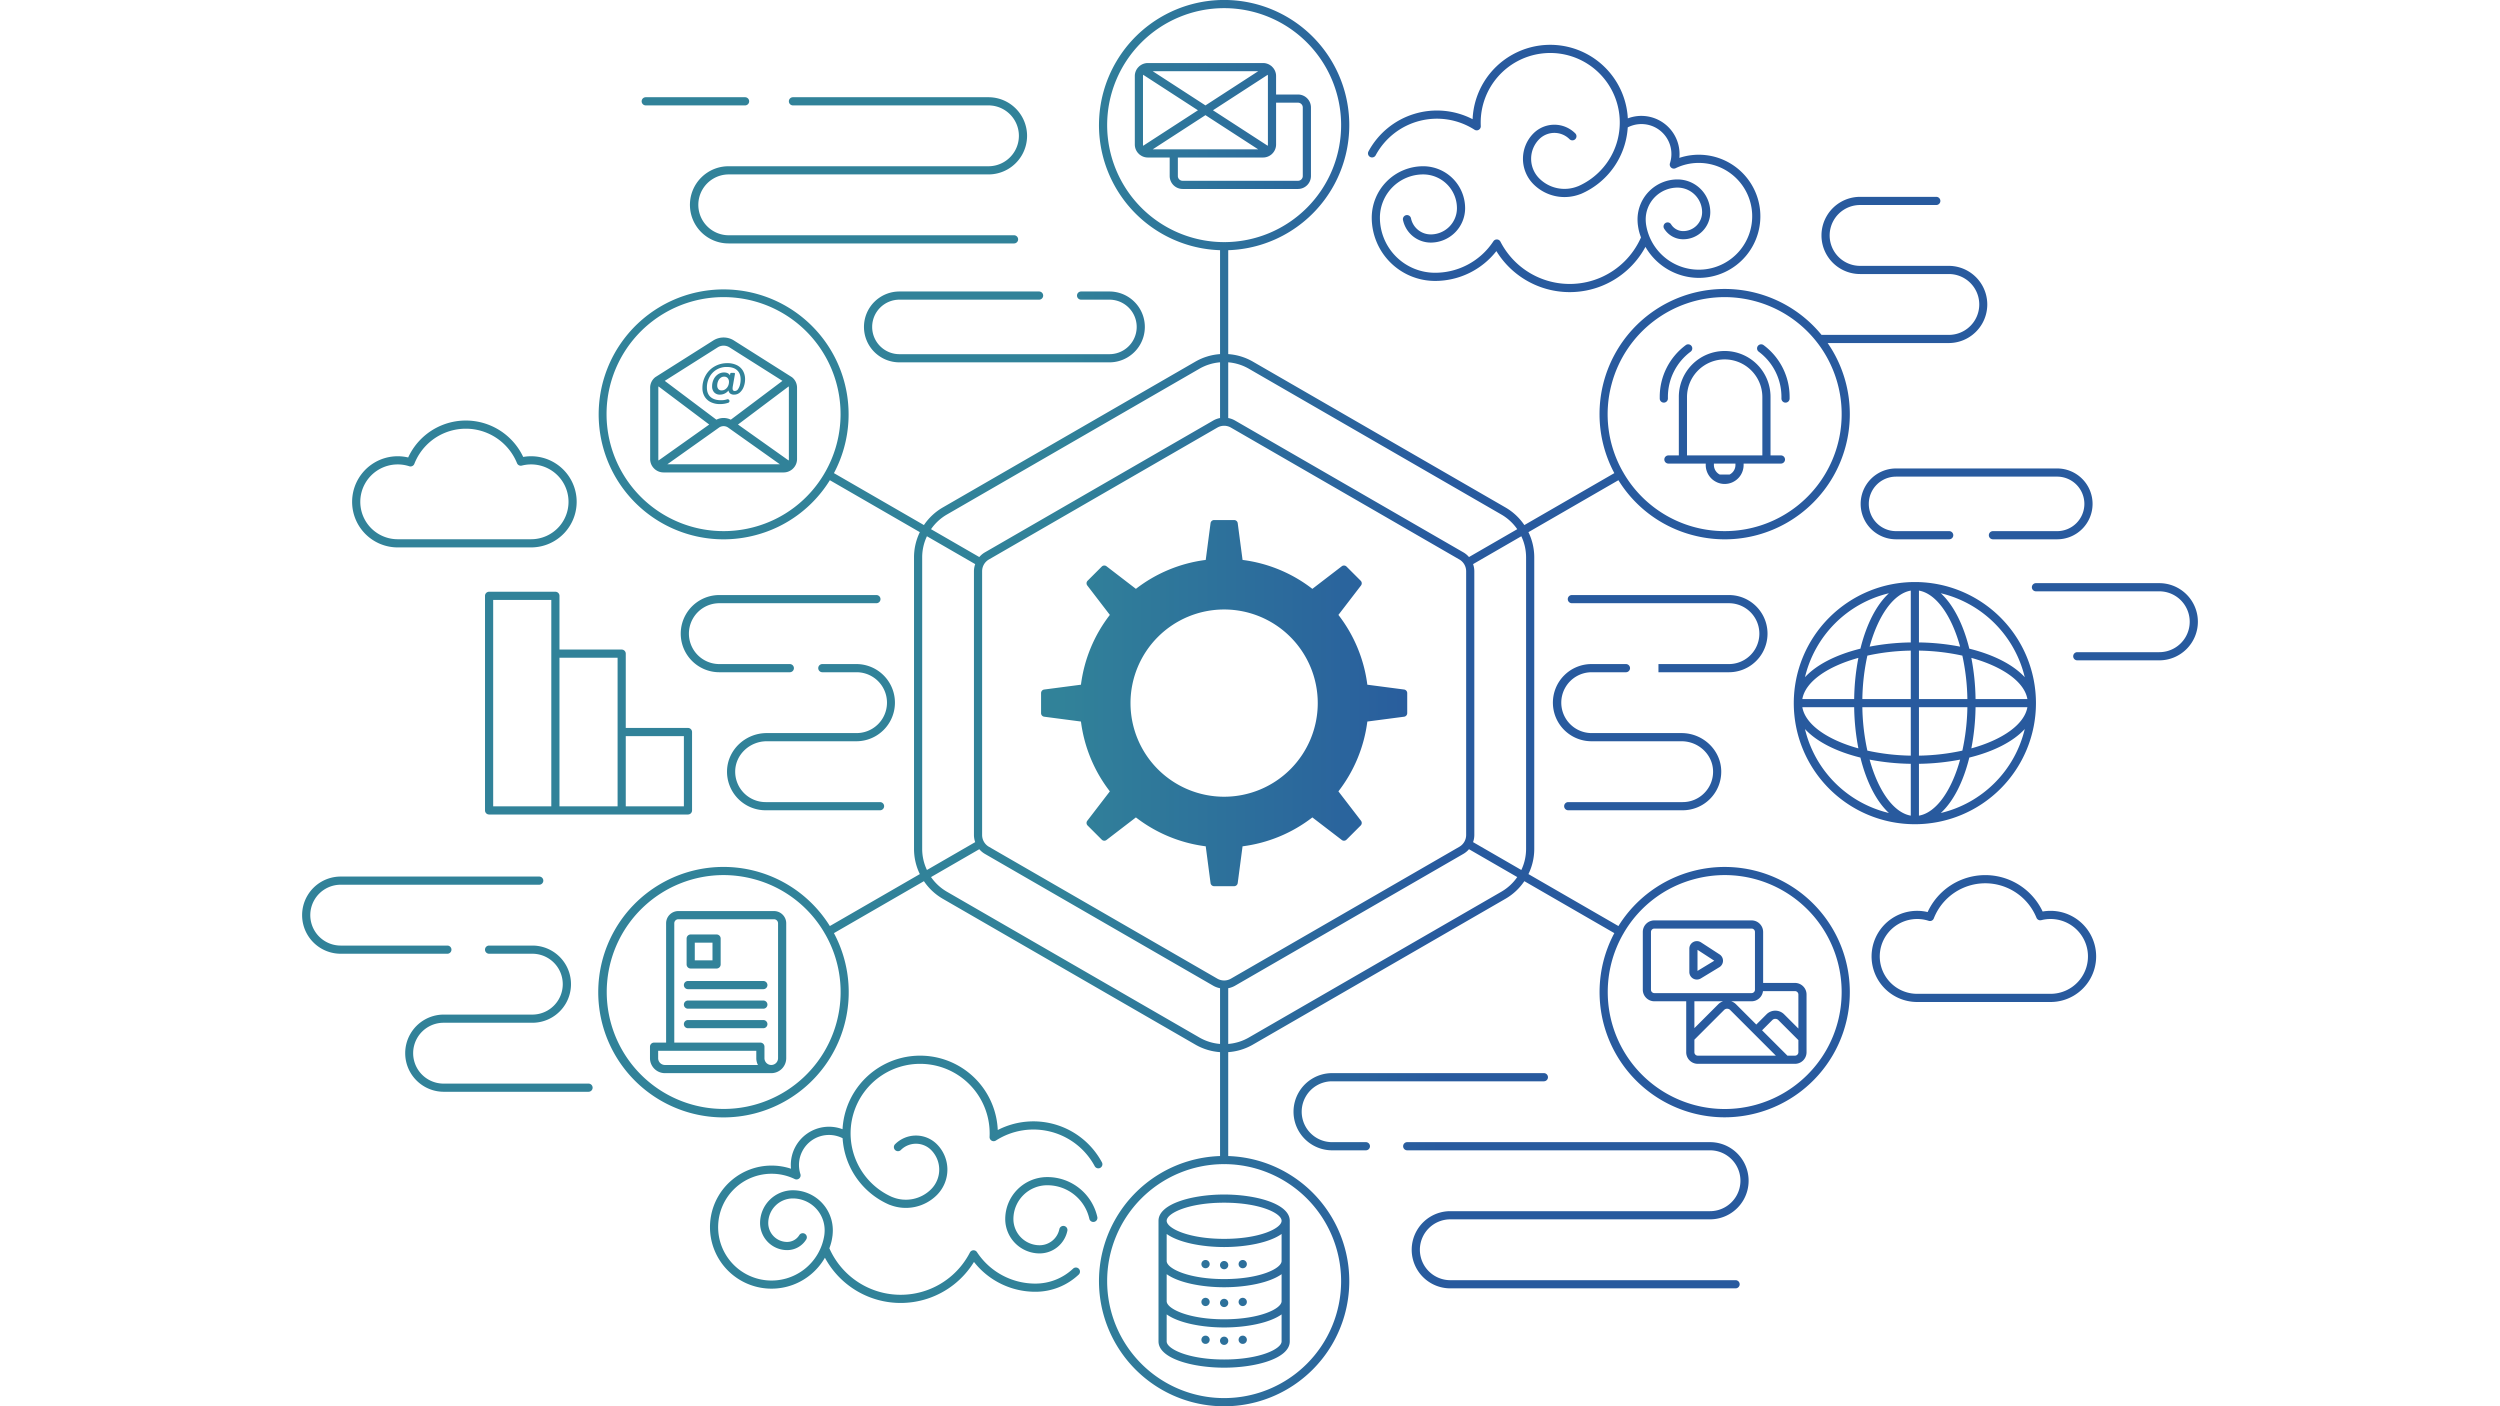 <svg id="Layer_1" data-name="Layer 1" xmlns="http://www.w3.org/2000/svg" xmlns:xlink="http://www.w3.org/1999/xlink" viewBox="0 0 1920 1080"><defs><style>.cls-1{fill:url(#linear-gradient);}</style><linearGradient id="linear-gradient" x1="232.026" y1="540" x2="1687.974" y2="540" gradientUnits="userSpaceOnUse"><stop offset="0.4" stop-color="#318299"/><stop offset="0.6" stop-color="#285a9e"/></linearGradient></defs><path class="cls-1" d="M950.565,678.191l3.721-28.224a110.365,110.365,0,0,0,53.605-22.199l22.595,17.332a2.769,2.769,0,0,0,3.644-.239l10.876-10.876a2.768,2.768,0,0,0,.238-3.645l-17.349-22.574a110.273,110.273,0,0,0,22.22-53.626l28.222-3.701a2.769,2.769,0,0,0,2.41-2.745v-15.394a2.77,2.77,0,0,0-2.41-2.746l-28.222-3.701a110.198,110.198,0,0,0-22.22-53.604l17.351-22.596a2.77,2.77,0,0,0-.238-3.645l-10.876-10.875a2.77,2.77,0,0,0-3.645-.239l-22.595,17.351a110.198,110.198,0,0,0-53.605-22.22l-3.721-28.225a2.769,2.769,0,0,0-2.746-2.407H932.445a2.77,2.77,0,0,0-2.746,2.409l-3.701,28.223a110.272,110.272,0,0,0-53.626,22.22L849.799,434.895a2.769,2.769,0,0,0-3.646.237L835.277,446.008a2.77,2.77,0,0,0-.239,3.644l17.332,22.596a110.37,110.37,0,0,0-22.199,53.604l-28.222,3.701a2.77,2.77,0,0,0-2.41,2.746v15.394a2.769,2.769,0,0,0,2.41,2.745l28.222,3.701a110.445,110.445,0,0,0,22.199,53.626l-17.331,22.574a2.769,2.769,0,0,0,.239,3.644l10.876,10.877a2.769,2.769,0,0,0,3.645.238l22.574-17.331a110.439,110.439,0,0,0,53.626,22.199l3.701,28.223a2.77,2.77,0,0,0,2.746,2.409h15.374A2.769,2.769,0,0,0,950.565,678.191ZM868.23,539.996a71.902,71.902,0,1,1,71.913,71.891A71.901,71.901,0,0,1,868.23,539.996ZM605.85,77.811a3.139,3.139,0,0,1,3.138-3.138H759.149a29.641,29.641,0,0,1-.002,59.282H559.68a23.364,23.364,0,1,0,0,46.728h219.098a3.138,3.138,0,1,1,0,6.277H559.68a29.641,29.641,0,1,1,0-59.281h199.462a23.364,23.364,0,1,0,.004-46.729H608.989A3.139,3.139,0,0,1,605.85,77.811Zm-113.058,0a3.139,3.139,0,0,1,3.138-3.138H572.216a3.138,3.138,0,1,1,0,6.277H495.93A3.139,3.139,0,0,1,492.792,77.811Zm597.671,882.005a23.391,23.391,0,0,0,23.365,23.365h219.098a3.138,3.138,0,0,1,0,6.277H1113.828a29.641,29.641,0,1,1,0-59.282h199.462a23.364,23.364,0,1,0,.004-46.729H1080.741a3.138,3.138,0,0,1,0-6.277h232.555a29.641,29.641,0,0,1-.002,59.282H1113.828A23.391,23.391,0,0,0,1090.463,959.816Zm-38.326-79.508a3.139,3.139,0,0,1-3.138,3.138h-25.931a29.641,29.641,0,0,1,.002-59.282h162.626a3.138,3.138,0,0,1,0,6.277H1023.074a23.364,23.364,0,1,0-.004,46.729h25.929A3.139,3.139,0,0,1,1052.137,880.308ZM676.218,460.136a3.139,3.139,0,0,1-3.138,3.138H552.455a23.364,23.364,0,1,0-.004,46.729h54.13a3.138,3.138,0,1,1,0,6.277H552.449a29.641,29.641,0,0,1,.002-59.282H673.08A3.139,3.139,0,0,1,676.218,460.136ZM455.13,835.346a3.139,3.139,0,0,1-3.138,3.138H340.669a29.641,29.641,0,0,1,0-59.281h68.168a23.364,23.364,0,1,0,0-46.729H375.623a3.138,3.138,0,1,1,0-6.277h33.264a29.641,29.641,0,0,1,0,59.282H340.669a23.364,23.364,0,0,0,0,46.728H451.992A3.139,3.139,0,0,1,455.13,835.346ZM343.578,732.475H261.668a29.641,29.641,0,1,1,0-59.282H414.128a3.138,3.138,0,1,1,.004,6.277H261.668a23.364,23.364,0,1,0,0,46.729h81.911a3.138,3.138,0,0,1,0,6.277ZM1687.974,477.502a29.673,29.673,0,0,1-29.64,29.641h-62.982a3.138,3.138,0,0,1,0-6.277h62.982a23.364,23.364,0,0,0,0-46.728h-94.722a3.138,3.138,0,0,1,0-6.277h94.722A29.673,29.673,0,0,1,1687.974,477.502ZM564.633,592.21A23.363,23.363,0,0,0,587.992,616.013h87.877a3.138,3.138,0,0,1,0,6.277H587.992a29.642,29.642,0,0,1-29.636-30.194c.294-16.04,13.984-29.088,30.516-29.088h68.969a23.364,23.364,0,0,0,0-46.728h-26.293a3.138,3.138,0,0,1,0-6.277h26.293a29.641,29.641,0,0,1,0,59.281H588.873C575.739,569.285,564.864,579.569,564.633,592.21Zm763.186-75.93H1273.691v-6.277h54.13a23.364,23.364,0,0,0-.002-46.729H1207.191a3.138,3.138,0,0,1,0-6.277h120.624a29.641,29.641,0,1,1,.004,59.282ZM1308.952,609.016a23.196,23.196,0,0,0,6.686-16.806c-.229-12.641-11.103-22.925-24.237-22.925h-68.969a29.641,29.641,0,1,1,0-59.281h26.291a3.138,3.138,0,0,1,0,6.277h-26.291a23.364,23.364,0,1,0,0,46.728H1291.4c16.534,0,30.222,13.049,30.514,29.088a29.642,29.642,0,0,1-29.636,30.194H1204.404a3.138,3.138,0,0,1,0-6.277h87.875A23.19,23.19,0,0,0,1308.952,609.016ZM690.901,223.87H798.018a3.138,3.138,0,1,1,0,6.277H690.901a20.93,20.93,0,1,0,0,41.859H852.197a20.93,20.93,0,0,0,0-41.859H830.279a3.138,3.138,0,1,1,0-6.277h21.918a27.207,27.207,0,0,1,0,54.413H690.901a27.207,27.207,0,1,1,0-54.413Zm765.125,135.907h123.695a27.207,27.207,0,1,1,0,54.413H1530.575a3.138,3.138,0,0,1,0-6.277h49.147a20.93,20.93,0,1,0,0-41.859H1456.026a20.93,20.93,0,0,0,0,41.859h40.957a3.138,3.138,0,1,1,0,6.277h-40.957a27.207,27.207,0,0,1,0-54.413Zm-181.35-53.698v-1.117a49.5,49.5,0,0,1,19.979-39.897,3.138,3.138,0,1,1,3.768,5.019,43.281,43.281,0,0,0-17.47,34.878v1.117a3.138,3.138,0,0,1-6.277,0Zm75.378-40.389a3.14,3.14,0,0,1,4.395-.624,49.505,49.505,0,0,1,19.975,39.897v1.117a3.138,3.138,0,0,1-6.277,0v-1.117a43.279,43.279,0,0,0-17.468-34.878A3.137,3.137,0,0,1,1350.054,265.689Zm-60.714,39.273v44.792h-7.993a3.138,3.138,0,0,0,0,6.277h28.655v1.101a14.554,14.554,0,0,0,8.446,13.188,2.953,2.953,0,0,0,.314.151,14.466,14.466,0,0,0,11.577,0,2.922,2.922,0,0,0,.313-.151,14.554,14.554,0,0,0,8.446-13.188v-1.101h28.655a3.138,3.138,0,1,0,0-6.277h-7.991V304.962a35.211,35.211,0,1,0-70.421,0Zm43.481,52.17a8.247,8.247,0,0,1-4.437,7.284h-7.669a8.247,8.247,0,0,1-4.437-7.284v-1.101h16.542ZM1324.55,276.028a28.967,28.967,0,0,1,28.935,28.934v44.792h-57.867V304.962A28.965,28.965,0,0,1,1324.55,276.028Zm-24.19,475.53a5.799,5.799,0,0,0,5.844-.096l14.276-8.661a5.792,5.792,0,0,0,.153-9.81l-14.278-9.274a5.791,5.791,0,0,0-8.947,4.858v17.935A5.802,5.802,0,0,0,1300.36,751.559Zm3.324-22.092L1316.567,737.835l-12.883,7.814Zm74.861,25.431h-24.46v-39.148a8.895,8.895,0,0,0-8.884-8.884h-74.647a8.895,8.895,0,0,0-8.884,8.884v44.353a8.895,8.895,0,0,0,8.884,8.884h24.46v39.148a8.896,8.896,0,0,0,8.884,8.884h74.647a8.896,8.896,0,0,0,8.884-8.884V763.781A8.894,8.894,0,0,0,1378.545,754.897Zm2.607,8.884v26.154l-10.944-10.944a9.576,9.576,0,0,0-13.526,0l-7.855,7.854L1333.203,771.221a9.459,9.459,0,0,0-3.625-2.234h15.623a8.867,8.867,0,0,0,8.776-7.812h24.568A2.609,2.609,0,0,1,1381.153,763.781Zm-113.205-3.679V715.749a2.61,2.61,0,0,1,2.607-2.607h74.647a2.61,2.61,0,0,1,2.607,2.607v44.353a2.61,2.61,0,0,1-2.607,2.607h-74.647A2.61,2.61,0,0,1,1267.947,760.103Zm55.354,8.884a9.452,9.452,0,0,0-3.624,2.234l-18.385,18.385V768.987Zm-22.01,39.148v-9.651L1324.115,775.66a3.293,3.293,0,0,1,4.65-.001l35.082,35.083h-59.949A2.61,2.61,0,0,1,1301.291,808.135Zm77.254,2.607h-5.821l-19.458-19.458,7.854-7.854a3.294,3.294,0,0,1,4.65,0l15.382,15.383v9.322A2.61,2.61,0,0,1,1378.545,810.742ZM477.449,498.864h-47.774V457.6a3.139,3.139,0,0,0-3.138-3.138h-50.914a3.139,3.139,0,0,0-3.138,3.138v164.801a3.139,3.139,0,0,0,3.138,3.138H528.361a3.139,3.139,0,0,0,3.138-3.138V562.202a3.139,3.139,0,0,0-3.138-3.138h-47.774V502.003A3.139,3.139,0,0,0,477.449,498.864Zm-98.688-38.126h44.637V619.262H378.761Zm50.914,44.403h44.635V619.262H429.675Zm95.547,60.199V619.262H480.588v-53.922ZM996.854,145.127a9.968,9.968,0,0,0,9.957-9.957V82.538a9.968,9.968,0,0,0-9.957-9.957H980.032V58.376a9.899,9.899,0,0,0-3.242-7.304,3.083,3.083,0,0,0-.753-.621,9.855,9.855,0,0,0-5.962-2.032H881.496a9.86,9.86,0,0,0-5.961,2.031,3.107,3.107,0,0,0-.753.622,9.899,9.899,0,0,0-3.242,7.304v52.633a9.898,9.898,0,0,0,3.243,7.304,3.075,3.075,0,0,0,.751.62,9.858,9.858,0,0,0,5.963,2.033h16.822v14.205a9.968,9.968,0,0,0,9.957,9.957ZM885.287,114.689l40.499-26.256,40.499,26.256Zm-7.471-3.68V58.376a3.631,3.631,0,0,1,.14-.951l42.059,27.267L877.956,111.96A3.626,3.626,0,0,1,877.816,111.009Zm47.97-30.056-40.498-26.256h80.996Zm5.77,3.74,42.059-27.267a3.631,3.631,0,0,1,.14.951v52.633a3.626,3.626,0,0,1-.14.951Zm-26.961,50.478V120.966h65.481a9.858,9.858,0,0,0,5.98-2.047,3.075,3.075,0,0,0,.678-.56,9.895,9.895,0,0,0,3.299-7.35V78.858h16.822a3.684,3.684,0,0,1,3.68,3.68v52.633a3.684,3.684,0,0,1-3.68,3.68H908.275A3.684,3.684,0,0,1,904.595,135.17ZM608.453,289.874c-.068-.057-.144-.096-.215-.146-.043-.031-.077-.072-.122-.1l-44.49-28.153a14.844,14.844,0,0,0-15.809,0l-44.49,28.153c-.045.029-.079.069-.122.1-.07.05-.146.088-.213.144-.09.076-.168.16-.254.238l-.001.001a10.211,10.211,0,0,0-3.421,7.622V352.588a10.186,10.186,0,0,0,3.361,7.536,3.107,3.107,0,0,0,.764.63,10.148,10.148,0,0,0,6.12,2.079h92.321a10.148,10.148,0,0,0,6.179-2.127,3.126,3.126,0,0,0,.663-.548,10.181,10.181,0,0,0,3.403-7.57V297.733A10.224,10.224,0,0,0,608.453,289.874ZM505.593,352.588V297.733a3.945,3.945,0,0,1,.135-.983L544.678,326.037l-38.92,27.62A3.919,3.919,0,0,1,505.593,352.588Zm46.587-24.178a6.126,6.126,0,0,1,7.084.001l39.66,28.145H512.52Zm14.585-2.373,38.951-29.286a3.952,3.952,0,0,1,.135.983V352.588a3.92,3.92,0,0,1-.165,1.07Zm-15.592-59.258a8.541,8.541,0,0,1,9.097,0l40.651,25.724-39.654,29.815a12.417,12.417,0,0,0-11.09,0L510.524,292.502Zm1.725,43.554a19.572,19.572,0,0,0,6.451-1.019,1.398,1.398,0,0,0-.951-2.629,14.829,14.829,0,0,1-4.648.687q-5.219,0-8.031-2.48-2.812-2.48-2.812-7.217a16.672,16.672,0,0,1,1.961-8.068,14.606,14.606,0,0,1,5.421-5.7,14.94,14.94,0,0,1,7.828-2.073q5.217,0,7.956,2.481,2.739,2.479,2.739,7.179a16.614,16.614,0,0,1-.499,3.96,9.805,9.805,0,0,1-1.5,3.424,2.909,2.909,0,0,1-2.405,1.388,1.697,1.697,0,0,1-1.388-.481,2.259,2.259,0,0,1-.389-1.444,9.881,9.881,0,0,1,.11-1.369l1.715-9.807a.664.664,0,0,0-.654-.778h-2.32a.663.663,0,0,0-.653.546l-.235,1.306q-1.296-2.184-4.515-2.184a8.126,8.126,0,0,0-4.737,1.462,9.76,9.76,0,0,0-3.274,3.905,12.042,12.042,0,0,0-1.166,5.255,6.581,6.581,0,0,0,1.61,4.681,5.809,5.809,0,0,0,4.46,1.721,8.351,8.351,0,0,0,6.514-3.183,3.607,3.607,0,0,0,1.332,2.351,4.718,4.718,0,0,0,2.961.833,6.529,6.529,0,0,0,4.495-1.703,10.951,10.951,0,0,0,2.924-4.403A15.919,15.919,0,0,0,572.216,291.31a12.774,12.774,0,0,0-1.61-6.495,10.963,10.963,0,0,0-4.682-4.349,15.969,15.969,0,0,0-7.291-1.554,19.318,19.318,0,0,0-9.881,2.535,18.167,18.167,0,0,0-6.827,6.902,19.331,19.331,0,0,0-2.462,9.66,12.436,12.436,0,0,0,1.666,6.495,11.124,11.124,0,0,0,4.699,4.312A15.618,15.618,0,0,0,552.897,310.333Zm6.218-13.823a6.32,6.32,0,0,1-2.017,2.405,4.779,4.779,0,0,1-2.832.907,3.185,3.185,0,0,1-2.59-1.018,4.165,4.165,0,0,1-.851-2.757,8.39,8.39,0,0,1,.647-3.257,6.37,6.37,0,0,1,1.85-2.535,4.292,4.292,0,0,1,2.795-.981,3.456,3.456,0,0,1,2.757,1.129,4.275,4.275,0,0,1,.981,2.905A7.135,7.135,0,0,1,559.116,296.51Zm35.301,403.185H520.977a9.418,9.418,0,0,0-9.407,9.407v91.614h-9.246a3.139,3.139,0,0,0-3.138,3.138v8.836a11.51,11.51,0,0,0,11.497,11.497h81.643a11.51,11.51,0,0,0,11.497-11.497V709.103A9.418,9.418,0,0,0,594.416,699.695Zm-88.954,112.996v-5.698h75.366v5.698a11.42,11.42,0,0,0,1.266,5.221H510.683A5.226,5.226,0,0,1,505.462,812.691Zm86.864,5.221a5.226,5.226,0,0,1-5.221-5.221v-8.836a3.139,3.139,0,0,0-3.138-3.138H517.847v-91.614a3.133,3.133,0,0,1,3.13-3.13h73.439a3.133,3.133,0,0,1,3.13,3.13V812.691A5.226,5.226,0,0,1,592.326,817.912Zm-61.872-74.086h19.877a3.139,3.139,0,0,0,3.138-3.138V720.811a3.139,3.139,0,0,0-3.138-3.138H530.454a3.139,3.139,0,0,0-3.138,3.138v19.877A3.139,3.139,0,0,0,530.454,743.826ZM533.592,723.949h13.6v13.6h-13.6Zm55.796,32.597a3.139,3.139,0,0,1-3.138,3.138H528.361a3.138,3.138,0,0,1,0-6.277h57.888A3.139,3.139,0,0,1,589.388,756.546Zm0,14.996a3.139,3.139,0,0,1-3.138,3.138H528.361a3.138,3.138,0,0,1,0-6.277h57.888A3.139,3.139,0,0,1,589.388,771.542Zm0,14.995a3.139,3.139,0,0,1-3.138,3.138H528.361a3.138,3.138,0,0,1,0-6.277h57.888A3.139,3.139,0,0,1,589.388,786.536ZM940.135,917.39c-24.433,0-50.401,7.069-50.401,20.167v92.652c0,13.098,25.968,20.167,50.401,20.167s50.403-7.069,50.403-20.167V937.558C990.539,924.459,964.569,917.39,940.135,917.39Zm44.126,81.935c0,5.8-16.788,13.89-44.126,13.89s-44.124-8.09-44.124-13.89V978.567c9.172,6.573,27.018,10.042,44.124,10.042s34.953-3.468,44.126-10.042Zm0-30.884c0,5.801-16.788,13.89-44.126,13.89s-44.124-8.089-44.124-13.89v-20.759c9.172,6.573,27.018,10.043,44.124,10.043s34.953-3.469,44.126-10.043Zm-44.126-44.774c27.339,0,44.126,8.09,44.126,13.89,0,5.801-16.788,13.891-44.126,13.891s-44.124-8.09-44.124-13.891C896.011,931.758,912.796,923.667,940.135,923.667Zm0,120.432c-27.339,0-44.124-8.09-44.124-13.89V1009.451c9.172,6.572,27.018,10.042,44.124,10.042s34.953-3.469,44.126-10.043v20.76C984.262,1036.009,967.474,1044.1,940.135,1044.1Zm.001-75.658a3.174,3.174,0,1,1-3.174,3.174A3.174,3.174,0,0,1,940.136,968.442Zm-11.107,2.399a3.174,3.174,0,1,1-3.174-3.174A3.174,3.174,0,0,1,929.029,970.84Zm22.213,0a3.174,3.174,0,1,1,3.174,3.174A3.174,3.174,0,0,1,951.242,970.84ZM940.136,997.495a3.174,3.174,0,1,1-3.174,3.174A3.174,3.174,0,0,1,940.136,997.495Zm-11.107,2.399a3.174,3.174,0,1,1-3.174-3.174A3.174,3.174,0,0,1,929.029,999.894Zm22.213,0a3.174,3.174,0,1,1,3.174,3.174A3.174,3.174,0,0,1,951.242,999.894Zm-7.932,29.829a3.174,3.174,0,1,1-3.174-3.174A3.174,3.174,0,0,1,943.31,1029.722Zm-14.281-.775a3.174,3.174,0,1,1-3.174-3.174A3.174,3.174,0,0,1,929.029,1028.947Zm28.562,0a3.174,3.174,0,1,1-3.174-3.174A3.174,3.174,0,0,1,957.591,1028.947Zm415.017-350.245a96.071,96.071,0,0,0-129.661,32.502l-69.109-39.9a44.111,44.111,0,0,0,4.471-19.31V428.006a44.111,44.111,0,0,0-4.471-19.31l69.109-39.9a95.419,95.419,0,0,0,56.727,42.104,96.643,96.643,0,0,0,25.034,3.316,96.151,96.151,0,0,0,83.081-144.216c-1.3-2.251-2.701-4.419-4.158-6.537h93.126a29.641,29.641,0,0,0,0-59.281h-68.217a23.364,23.364,0,1,1,0-46.729h58.525a3.138,3.138,0,1,0,0-6.277h-58.525a29.641,29.641,0,1,0,0,59.282h68.168a23.364,23.364,0,1,1,0,46.728h-97.775a96.1,96.1,0,0,0-159.125,106.174l-69.109,39.9a44.133,44.133,0,0,0-14.488-13.527L962.231,277.739a44.122,44.122,0,0,0-18.957-5.783V192.153a96.115,96.115,0,1,0-6.277,0v79.802a44.1,44.1,0,0,0-18.957,5.783L724.06,389.732a44.133,44.133,0,0,0-14.488,13.527l-69.109-39.9a95.974,95.974,0,1,0-84.897,50.856,96.683,96.683,0,0,0,25.032-3.316,95.419,95.419,0,0,0,56.727-42.104l69.109,39.9a44.111,44.111,0,0,0-4.471,19.31V651.994a44.111,44.111,0,0,0,4.471,19.31l-69.109,39.9a96.183,96.183,0,1,0,3.138,5.436l69.109-39.9a44.119,44.119,0,0,0,14.488,13.526L918.039,802.261a44.106,44.106,0,0,0,18.957,5.783v79.802a96.117,96.117,0,1,0,6.277,0v-79.802a44.128,44.128,0,0,0,18.957-5.783l193.98-111.995a44.119,44.119,0,0,0,14.488-13.526l69.109,39.9a96.164,96.164,0,0,0,84.585,141.46,96.688,96.688,0,0,0,25.034-3.317,96.116,96.116,0,0,0,23.181-176.081ZM1237.772,294.806a89.953,89.953,0,0,1,86.631-66.626,90.349,90.349,0,0,1,23.4,3.1,89.839,89.839,0,1,1-100.879,131.988,3.131,3.131,0,0,0-.14-.312,3.047,3.047,0,0,0-.2-.278A89.24,89.24,0,0,1,1237.772,294.806ZM578.973,404.836a89.86,89.86,0,1,1,54.715-42.159,3.217,3.217,0,0,0-.2.279,3.133,3.133,0,0,0-.14.312A89.232,89.232,0,0,1,578.973,404.836Zm63.527,380.358a89.803,89.803,0,1,1-86.925-113.131,90.378,90.378,0,0,1,23.397,3.1,89.24,89.24,0,0,1,54.373,41.568,3.095,3.095,0,0,0,.141.313c.046.081.113.14.166.215A89.25,89.25,0,0,1,642.5,785.194Zm529.532-357.188V651.994a37.836,37.836,0,0,1-3.651,16.16L1131.319,646.755a16.577,16.577,0,0,0,.959-5.456V438.699a16.581,16.581,0,0,0-.959-5.456l37.063-21.398A37.836,37.836,0,0,1,1172.032,428.006Zm-237.101,323.609L759.476,650.315a10.436,10.436,0,0,1-5.206-9.015V438.699a10.435,10.435,0,0,1,5.206-9.014l175.456-101.3a10.435,10.435,0,0,1,10.408,0l175.458,101.3a10.438,10.438,0,0,1,5.204,9.014V641.3a10.438,10.438,0,0,1-5.204,9.015L945.34,751.615A10.435,10.435,0,0,1,934.931,751.615Zm24.162-468.44,193.98,111.995a37.829,37.829,0,0,1,12.17,11.24l-37.063,21.398a16.595,16.595,0,0,0-4.245-3.558L948.478,322.949a16.574,16.574,0,0,0-5.204-1.897V278.256A37.818,37.818,0,0,1,959.093,283.175ZM850.297,96.116a89.84,89.84,0,1,1,90.183,89.83,1.723,1.723,0,0,0-.689,0A89.935,89.935,0,0,1,850.297,96.116ZM727.198,395.169,921.178,283.174a37.831,37.831,0,0,1,15.819-4.918v42.796a16.574,16.574,0,0,0-5.204,1.897L756.337,424.249a16.574,16.574,0,0,0-4.246,3.559L715.028,406.409A37.829,37.829,0,0,1,727.198,395.169ZM708.238,651.994V428.006a37.836,37.836,0,0,1,3.65-16.16l37.063,21.399a16.568,16.568,0,0,0-.96,5.455V641.3a16.57,16.57,0,0,0,.959,5.456L711.889,668.154A37.836,37.836,0,0,1,708.238,651.994ZM921.178,796.825,727.198,684.831a37.817,37.817,0,0,1-12.17-11.241l37.063-21.398a16.57,16.57,0,0,0,4.246,3.559L931.793,757.051a16.574,16.574,0,0,0,5.204,1.897v42.796A37.832,37.832,0,0,1,921.178,796.825Zm108.798,187.058A89.84,89.84,0,1,1,939.791,894.052a1.723,1.723,0,0,0,.689,0A89.937,89.937,0,0,1,1029.976,983.884Zm123.097-299.053L959.093,796.825a37.818,37.818,0,0,1-15.819,4.919V758.948A16.574,16.574,0,0,0,948.478,757.051l175.458-101.3a16.583,16.583,0,0,0,4.245-3.559l37.062,21.398A37.817,37.817,0,0,1,1153.073,684.831Zm249.281,122.031a89.837,89.837,0,0,1-155.736-89.604c.052-.075.119-.134.166-.215a3.149,3.149,0,0,0,.141-.313,89.247,89.247,0,0,1,54.374-41.568,90.338,90.338,0,0,1,23.4-3.1,89.875,89.875,0,0,1,77.657,134.799Zm-24.734-266.861a92.996,92.996,0,1,0,92.997-92.996A93.102,93.102,0,0,0,1377.62,540.001Zm89.859-46.609a179.18,179.18,0,0,0-31.615,3.226c6.586-23.825,18.31-40.713,31.615-43.035Zm0,6.277v37.194h-37.194a167.758,167.758,0,0,1,3.856-33.338A167.79,167.79,0,0,1,1467.479,499.668ZM1424.008,536.862h-39.81c2.322-13.306,19.211-25.028,43.036-31.614A179.235,179.235,0,0,0,1424.008,536.862Zm0,6.277a179.243,179.243,0,0,0,3.226,31.613c-23.825-6.586-40.714-18.309-43.036-31.613Zm6.277,0h37.194V580.332a167.79,167.79,0,0,1-33.339-3.856A167.765,167.765,0,0,1,1430.285,543.139Zm37.194,43.469v39.81c-13.305-2.322-25.029-19.211-31.615-43.035A179.279,179.279,0,0,0,1467.479,586.607Zm6.277,39.81V586.607a179.258,179.258,0,0,0,31.613-3.225C1498.783,607.207,1487.06,624.095,1473.756,626.418Zm0-46.086V543.139h37.192a167.765,167.765,0,0,1-3.856,33.337A167.773,167.773,0,0,1,1473.756,580.332Zm43.469-37.193h39.81c-2.322,13.305-19.211,25.028-43.036,31.613A179.243,179.243,0,0,0,1517.225,543.139Zm0-6.277a179.235,179.235,0,0,0-3.226-31.614c23.825,6.585,40.714,18.309,43.036,31.614Zm-6.277,0h-37.192V499.668a167.773,167.773,0,0,1,33.336,3.856A167.758,167.758,0,0,1,1510.948,536.862Zm-37.192-43.471v-39.809c13.304,2.322,25.027,19.211,31.613,43.035A179.255,179.255,0,0,0,1473.756,493.391Zm-23.056-37.776c-9.558,8.788-17.265,23.787-21.904,42.564-18.778,4.638-33.777,12.345-42.565,21.903A86.981,86.981,0,0,1,1450.7,455.615Zm-64.468,104.301c8.787,9.558,23.787,17.266,42.565,21.904,4.638,18.778,12.345,33.776,21.904,42.563A86.978,86.978,0,0,1,1386.231,559.916Zm104.302,64.468c9.558-8.788,17.265-23.787,21.903-42.564,18.778-4.638,33.777-12.345,42.565-21.904A86.981,86.981,0,0,1,1490.534,624.385ZM1555.001,520.083c-8.787-9.558-23.787-17.265-42.565-21.903-4.638-18.778-12.345-33.777-21.903-42.564A86.982,86.982,0,0,1,1555.001,520.083ZM842.737,934.623a3.138,3.138,0,1,1-6.118,1.405,33.044,33.044,0,0,0-32.376-25.752,25.975,25.975,0,0,0-25.945,25.946,20.152,20.152,0,0,0,20.128,20.129,15.528,15.528,0,0,0,15.151-12.308,3.139,3.139,0,1,1,6.146,1.277,21.832,21.832,0,0,1-21.297,17.308,26.435,26.435,0,0,1-26.405-26.406,32.259,32.259,0,0,1,32.222-32.223A39.291,39.291,0,0,1,842.737,934.623Zm2.258-37.711a3.141,3.141,0,0,1-4.25-1.279,53.429,53.429,0,0,0-75.924-19.691,3.139,3.139,0,0,1-4.832-2.8q.07-1.353.069-2.725a53.4,53.4,0,1,0-74.939,48.879,3.089,3.089,0,0,1,.386.125,27.417,27.417,0,0,0,29.585-6.08,21.341,21.341,0,0,0,0-30.147,16.429,16.429,0,0,0-23.23,0,3.138,3.138,0,0,1-4.438-4.438,22.704,22.704,0,0,1,32.106,0,27.624,27.624,0,0,1,0,39.024A33.682,33.682,0,0,1,683.66,925.44a3.069,3.069,0,0,1-.576-.184,59.63,59.63,0,0,1-35.964-51.101A23.048,23.048,0,0,0,614.718,901.725a3.139,3.139,0,0,1-4.354,3.784,40.625,40.625,0,0,0-17.817-4.062,41.004,41.004,0,1,0,40.537,47.11,31.659,31.659,0,0,0,.247-3.738,24.443,24.443,0,0,0-24.415-24.415,18.925,18.925,0,0,0-18.904,18.904,14.513,14.513,0,0,0,14.497,14.496,10.917,10.917,0,0,0,9.323-5.187,3.138,3.138,0,1,1,5.329,3.314,17.15,17.15,0,0,1-14.652,8.15,20.797,20.797,0,0,1-20.774-20.773,25.21,25.21,0,0,1,25.181-25.181,30.726,30.726,0,0,1,30.692,30.692,38.118,38.118,0,0,1-.228,4.008c-.005.074.002.146-.009.221-.024.17-.068.331-.094.5a37.208,37.208,0,0,1-1.878,7.878l-.025.07c-.142.395-.254.799-.41,1.19a59.801,59.801,0,0,0,107.93,3.227,3.14,3.14,0,0,1,5.413-.291,53.576,53.576,0,0,0,44.848,24.178,42.135,42.135,0,0,0,28.982-11.487,3.139,3.139,0,1,1,4.303,4.572,48.401,48.401,0,0,1-33.285,13.192,59.811,59.811,0,0,1-47.144-22.91,66.074,66.074,0,0,1-114.481-3.232,47.261,47.261,0,1,1-40.983-70.764,46.97,46.97,0,0,1,14.938,2.405q-.141-1.441-.141-2.899a29.319,29.319,0,0,1,39.724-27.436,59.676,59.676,0,0,1,119.212.614,59.723,59.723,0,0,1,79.994,24.808A3.138,3.138,0,0,1,844.995,896.913Zm205.966-780.572a59.723,59.723,0,0,1,79.994-24.808,59.675,59.675,0,0,1,119.21-.614,29.319,29.319,0,0,1,39.724,27.436q0,1.457-.141,2.898a47.288,47.288,0,1,1,14.938,92.158,47.488,47.488,0,0,1-40.983-23.797,66.076,66.076,0,0,1-114.482,3.231,59.81,59.81,0,0,1-47.142,22.91,48.64,48.64,0,0,1-48.585-48.584,39.538,39.538,0,0,1,39.494-39.493,32.26,32.26,0,0,1,32.224,32.222,26.436,26.436,0,0,1-26.407,26.406,21.831,21.831,0,0,1-21.297-17.306,3.139,3.139,0,1,1,6.146-1.277,15.527,15.527,0,0,0,15.151,12.307,20.153,20.153,0,0,0,20.13-20.129,25.976,25.976,0,0,0-25.947-25.945,33.255,33.255,0,0,0-33.217,33.216,42.356,42.356,0,0,0,42.308,42.307,53.572,53.572,0,0,0,44.846-24.178,3.14,3.14,0,0,1,5.413.291,59.803,59.803,0,0,0,107.932-3.227c-.15-.378-.258-.767-.395-1.148-.016-.048-.034-.096-.05-.144a37.187,37.187,0,0,1-1.867-7.838c-.026-.172-.072-.336-.096-.509-.011-.076-.004-.148-.009-.223a38.078,38.078,0,0,1-.228-4.005,30.726,30.726,0,0,1,30.692-30.692,25.21,25.21,0,0,1,25.181,25.181,20.795,20.795,0,0,1-20.772,20.772,17.16,17.16,0,0,1-14.654-8.149,3.138,3.138,0,1,1,5.329-3.315,10.92,10.92,0,0,0,9.325,5.187,14.511,14.511,0,0,0,14.495-14.495,18.925,18.925,0,0,0-18.904-18.904,24.442,24.442,0,0,0-24.415,24.415,31.596,31.596,0,0,0,.249,3.747,40.999,40.999,0,1,0,40.535-47.12,40.625,40.625,0,0,0-17.817,4.062,3.138,3.138,0,0,1-4.354-3.784,23.006,23.006,0,0,0-32.402-27.569,59.63,59.63,0,0,1-35.964,51.101,3.199,3.199,0,0,1-.578.185,33.687,33.687,0,0,1-35.866-7.661,27.623,27.623,0,0,1,0-39.023,22.701,22.701,0,0,1,32.106,0,3.138,3.138,0,0,1-4.438,4.438,16.427,16.427,0,0,0-23.23,0,21.34,21.34,0,0,0,0,30.146,27.421,27.421,0,0,0,29.587,6.081,3.243,3.243,0,0,1,.384-.126A53.405,53.405,0,1,0,1137.176,94.097q0,1.373.067,2.731a3.137,3.137,0,0,1-4.832,2.793,53.429,53.429,0,0,0-75.922,19.692,3.139,3.139,0,0,1-5.529-2.972ZM305.434,420.412H407.898a35.005,35.005,0,1,0-6.079-69.482,48.721,48.721,0,0,0-88.341.408,35.006,35.006,0,1,0-8.044,69.075Zm0-63.734a28.698,28.698,0,0,1,8.884,1.408,3.136,3.136,0,0,0,3.892-1.842,42.444,42.444,0,0,1,78.856-.527,3.147,3.147,0,0,0,3.686,1.858,28.731,28.731,0,1,1,7.145,56.56H305.434a28.728,28.728,0,1,1,0-57.457ZM1574.836,699.521a35.274,35.274,0,0,0-6.079.527,48.719,48.719,0,0,0-88.339.409,35.006,35.006,0,1,0-8.044,69.075H1574.836a35.005,35.005,0,1,0,0-70.011Zm0,63.734H1472.374a28.728,28.728,0,1,1,8.886-56.05,3.137,3.137,0,0,0,3.89-1.842,42.443,42.443,0,0,1,78.854-.527,3.147,3.147,0,0,0,3.686,1.858,28.731,28.731,0,1,1,7.145,56.561Z"/></svg>